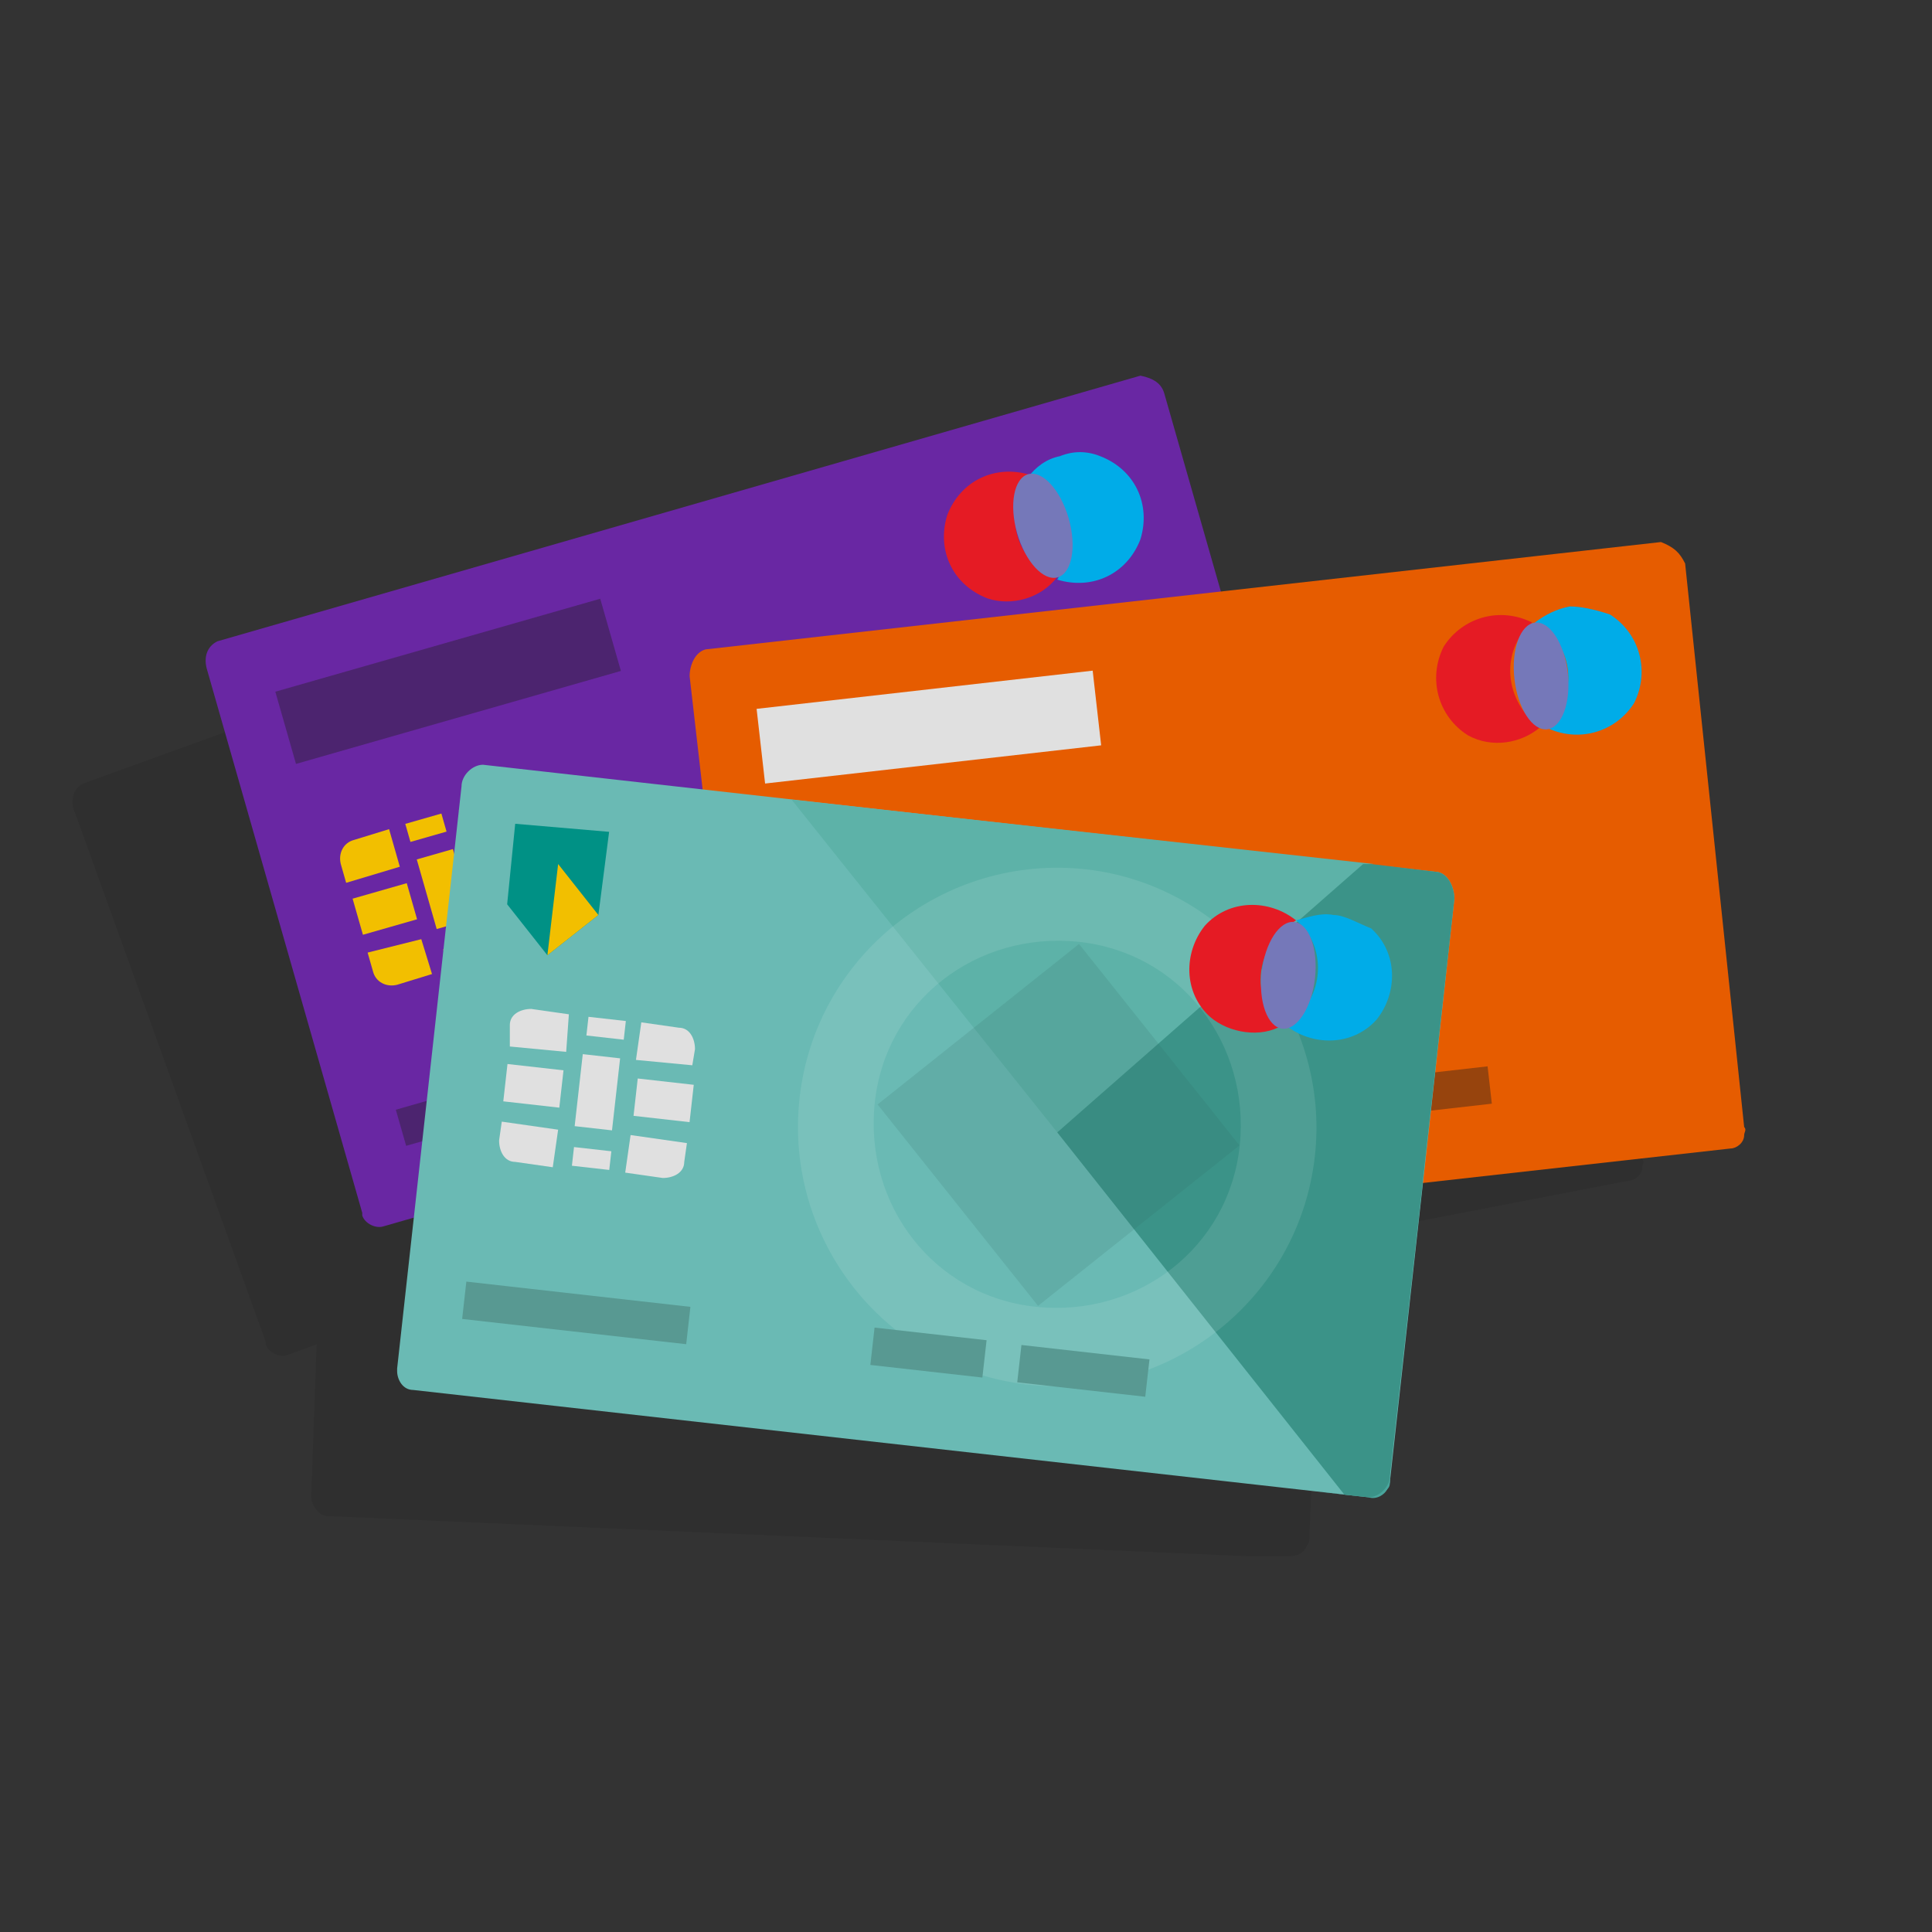 <?xml version="1.0" encoding="utf-8"?>
<!-- Generator: Adobe Illustrator 23.0.3, SVG Export Plug-In . SVG Version: 6.00 Build 0)  -->
<svg version="1.1" id="Layer_5" xmlns="http://www.w3.org/2000/svg" xmlns:xlink="http://www.w3.org/1999/xlink" x="0px" y="0px"
	 viewBox="0 0 72 72" style="enable-background:new 0 0 72 72;" xml:space="preserve">
<rect x="0" y="0" width="72" height="72" fill="#333333" stroke="none"/>
<style type="text/css">
	.st0{opacity:8.000000e-02;enable-background:new    ;}
	.st1{fill:#6927A3;}
	.st2{fill:#F2BF00;}
	.st3{fill:#E51B24;}
	.st4{fill:#00ACE8;}
	.st5{fill:#7578B9;}
	.st6{opacity:0.4;fill:#222222;}
	.st7{fill:#E65C00;}
	.st8{fill:#E0E0E0;}
	.st9{fill:#6ABAB4;}
	.st10{fill:#49A59C;}
	.st11{fill:#5DB2A8;}
	.st12{fill:#3B9388;}
	.st13{fill:#589992;}
	.st14{fill:#009185;}
	.st15{opacity:0.1;}
	.st16{fill:#FFFFFF;}
	.st17{opacity:0.15;fill:#326661;enable-background:new    ;}
</style>
<title>pr</title>
<g>
	<path class="st0" d="M57.4,22.5c-0.2-0.4-0.5-0.7-0.9-0.7l-16.1,3l-2.6-7.2c-0.2-0.3-0.6-0.6-1-0.6L3.1,29.2
		c-0.4,0.2-0.5,0.7-0.3,1.1L9.9,50c0,0,0,0,0,0.1c0.1,0.3,0.5,0.5,0.8,0.4l1.1-0.4l-0.2,5.6c0,0,0,0,0,0.1c0,0.3,0.3,0.7,0.6,0.7
		l34.4,1.5l0.5,0l0.9,0c0.3,0,0.6-0.1,0.7-0.4c0.1-0.1,0.1-0.2,0.1-0.3l0-0.2l0,0l0,0l0,0l0.5-10.9L60.7,44c0.2,0,0.5-0.2,0.5-0.5
		c0-0.1,0.1-0.2,0-0.3L57.4,22.5z"/>
	<path class="st1" d="M42.5,14L8.1,23.9c-0.4,0.2-0.5,0.6-0.4,1l5.8,20.3c0,0,0,0,0,0.1c0.1,0.3,0.5,0.5,0.8,0.4l34.5-9.9
		c0.2-0.1,0.4-0.3,0.4-0.5c0-0.1,0-0.2,0-0.3l-5.8-20.3C43.3,14.3,43,14.1,42.5,14z"/>
	<g>
		<path class="st2" d="M19.5,30.9l-0.2-0.6c-0.1-0.4-0.5-0.6-0.9-0.5l-1.3,0.4l0.4,1.3L19.5,30.9z"/>
		<rect x="17.9" y="31.9" transform="matrix(0.961 -0.275 0.275 0.961 -8.227 6.468)" class="st2" width="2.1" height="1.4"/>
		<path class="st2" d="M18.3,34.2l0.4,1.3l1.3-0.4c0.4-0.1,0.6-0.5,0.5-0.9l-0.2-0.7L18.3,34.2L18.3,34.2z"/>
		<rect x="15.2" y="30.5" transform="matrix(0.961 -0.275 0.275 0.961 -7.891 5.573)" class="st2" width="1.4" height="0.7"/>
		<rect x="15.9" y="31.8" transform="matrix(0.961 -0.275 0.275 0.961 -8.493 5.841)" class="st2" width="1.4" height="2.7"/>
		<rect x="16.6" y="35.2" transform="matrix(0.961 -0.275 0.275 0.961 -9.116 6.118)" class="st2" width="1.4" height="0.7"/>
		<path class="st2" d="M14.5,30.9l-1.3,0.4c-0.4,0.1-0.6,0.5-0.5,0.9l0.2,0.7l2-0.6L14.5,30.9z"/>
		<rect x="13.3" y="33.2" transform="matrix(0.961 -0.275 0.275 0.961 -8.771 5.243)" class="st2" width="2.1" height="1.4"/>
		<path class="st2" d="M13.7,35.5l0.2,0.7c0.1,0.4,0.5,0.6,0.9,0.5l1.3-0.4L15.7,35L13.7,35.5L13.7,35.5z"/>
	</g>
	<path class="st3" d="M37.9,19.9c-0.2-0.8,0-1.6,0.5-2.2c-1.3-0.4-2.6,0.2-3.1,1.5c-0.4,1.3,0.2,2.6,1.5,3.1c0.9,0.3,2,0,2.6-0.8
		C38.7,21.3,38.1,20.7,37.9,19.9z"/>
	<path class="st4" d="M39.5,17c-0.5,0.1-0.9,0.4-1.2,0.8c1.3,0.4,1.9,1.8,1.5,3.1c-0.1,0.3-0.3,0.5-0.4,0.7c1.3,0.4,2.6-0.2,3.1-1.5
		c0.4-1.3-0.2-2.6-1.5-3.1C40.5,16.8,40,16.8,39.5,17z"/>
	<ellipse transform="matrix(0.961 -0.275 0.275 0.961 -3.907 11.456)" class="st5" cx="38.9" cy="19.6" rx="1" ry="2"/>
	<rect x="14.8" y="40.2" transform="matrix(0.961 -0.275 0.275 0.961 -10.527 6.794)" class="st6" width="8.4" height="1.4"/>
	<rect x="10.4" y="24" transform="matrix(0.961 -0.275 0.275 0.961 -6.334 5.574)" class="st6" width="12.6" height="2.8"/>
	<g>
		<path class="st7" d="M61.9,20.2l-35.6,4c-0.4,0.1-0.6,0.6-0.6,1l2.4,20.9c0,0,0,0,0,0.1c0,0.3,0.4,0.6,0.7,0.6l35.7-4
			c0.2,0,0.5-0.2,0.5-0.5c0-0.1,0.1-0.2,0-0.3L62.8,21C62.6,20.6,62.4,20.4,61.9,20.2z"/>
		<g>
			<path class="st2" d="M36.4,33.1l-0.1-0.6c0-0.4-0.4-0.7-0.8-0.6L34.1,32l0.2,1.4L36.4,33.1z"/>
			
				<rect x="34.5" y="33.9" transform="matrix(0.994 -0.113 0.113 0.994 -3.673 4.232)" class="st2" width="2.1" height="1.4"/>
			<path class="st2" d="M34.7,36.1l0.2,1.4l1.4-0.2c0.4,0,0.7-0.4,0.6-0.8l-0.1-0.7L34.7,36.1L34.7,36.1z"/>
			<rect x="32.2" y="32.1" transform="matrix(0.994 -0.113 0.113 0.994 -3.452 3.913)" class="st2" width="1.4" height="0.7"/>
			
				<rect x="32.5" y="33.5" transform="matrix(0.994 -0.113 0.113 0.994 -3.716 3.958)" class="st2" width="1.4" height="2.7"/>
			
				<rect x="32.7" y="36.9" transform="matrix(0.994 -0.113 0.113 0.994 -3.989 4.005)" class="st2" width="1.4" height="0.7"/>
			<path class="st2" d="M31.5,32.3l-1.4,0.2c-0.4,0-0.7,0.4-0.6,0.8l0.1,0.7l2.1-0.2L31.5,32.3z"/>
			
				<rect x="29.7" y="34.5" transform="matrix(0.994 -0.113 0.113 0.994 -3.765 3.695)" class="st2" width="2.1" height="1.4"/>
			<path class="st2" d="M29.9,36.7l0.1,0.7c0,0.4,0.4,0.7,0.8,0.6l1.4-0.2L32,36.5L29.9,36.7L29.9,36.7z"/>
		</g>
		<path class="st3" d="M56.3,25.3c-0.1-0.8,0.2-1.6,0.8-2.1c-1.2-0.6-2.6-0.2-3.3,0.9c-0.6,1.2-0.2,2.6,0.9,3.3
			c0.9,0.5,2,0.3,2.7-0.3C56.9,26.8,56.4,26.1,56.3,25.3z"/>
		<path class="st4" d="M58.5,22.6c-0.5,0.1-0.9,0.3-1.3,0.6c1.2,0.6,1.6,2.1,0.9,3.3c-0.1,0.3-0.4,0.4-0.5,0.6
			c1.2,0.6,2.6,0.2,3.3-0.9c0.6-1.2,0.2-2.6-0.9-3.3C59.4,22.7,58.9,22.6,58.5,22.6z"/>
		<ellipse transform="matrix(0.994 -0.113 0.113 0.994 -2.471 6.628)" class="st5" cx="57.4" cy="25.2" rx="1" ry="2"/>
		<rect x="30" y="42.2" transform="matrix(0.994 -0.113 0.113 0.994 -4.612 4.13)" class="st6" width="8.4" height="1.4"/>
		<rect x="50.7" y="40" transform="matrix(0.994 -0.113 0.113 0.994 -4.249 6.251)" class="st6" width="4.8" height="1.4"/>
		<rect x="45.2" y="40.7" transform="matrix(0.994 -0.113 0.113 0.994 -4.361 5.598)" class="st6" width="4.2" height="1.4"/>
		
			<rect x="28.3" y="25.7" transform="matrix(0.994 -0.113 0.113 0.994 -2.838 4.069)" class="st8" width="12.6" height="2.8"/>
	</g>
	<g>
		<rect x="35.2" y="35.4" transform="matrix(0.986 -0.166 0.166 0.986 -5.456 6.736)" class="st6" width="4.8" height="1.4"/>
		<rect x="29.7" y="36.3" transform="matrix(0.986 -0.166 0.166 0.986 -5.697 5.79)" class="st6" width="4.2" height="1.4"/>
		<path class="st9" d="M53.6,32.5l-35.6-4c-0.4,0-0.8,0.4-0.8,0.8L14.8,51c0,0,0,0,0,0.1c0,0.3,0.2,0.7,0.6,0.7l35.6,4
			c0.2,0,0.5-0.1,0.7-0.3c0-0.1,0.1-0.2,0.1-0.3l2.4-21.7C54.2,33.1,54,32.6,53.6,32.5z"/>
		<path class="st10" d="M51.8,55l0,0.2c0,0.1,0,0.2-0.1,0.3c-0.1,0.2-0.4,0.4-0.7,0.3l-0.9-0.1l-1.6-0.2l2.5,0.3
			C51.4,55.6,51.7,55.4,51.8,55z"/>
		<polygon class="st11" points="51.2,32.2 50.9,32.2 39.4,42.2 29.5,29.8 		"/>
		<path class="st12" d="M54.2,33.5L51.8,55c0,0.4-0.4,0.8-0.8,0.8l-0.9-0.1L39.4,42.2l11.4-10l0.3,0l2.5,0.3
			C54,32.6,54.2,33.1,54.2,33.5z"/>
		
			<rect x="20.8" y="44.8" transform="matrix(0.112 -0.994 0.994 0.112 -29.638 64.811)" class="st13" width="1.4" height="8.4"/>
		<g>
			<path class="st8" d="M25.8,39.7l0.1-0.6c0-0.4-0.2-0.8-0.6-0.8l-1.4-0.2l-0.2,1.4L25.8,39.7z"/>
			<rect x="24" y="40" transform="matrix(0.112 -0.994 0.994 0.112 -18.838 60.96)" class="st8" width="1.4" height="2.1"/>
			<path class="st8" d="M23.5,42.3l-0.2,1.4l1.4,0.2c0.4,0,0.8-0.2,0.8-0.6l0.1-0.7L23.5,42.3L23.5,42.3z"/>
			
				<rect x="22.2" y="37.7" transform="matrix(0.112 -0.994 0.994 0.112 -18.107 56.434)" class="st8" width="0.7" height="1.4"/>
			<rect x="20.9" y="40" transform="matrix(0.112 -0.994 0.994 0.112 -20.685 58.263)" class="st8" width="2.7" height="1.4"/>
			<rect x="21.6" y="42.5" transform="matrix(0.112 -0.994 0.994 0.112 -23.351 60.154)" class="st8" width="0.7" height="1.4"/>
			<path class="st8" d="M21.2,37.8l-1.4-0.2c-0.4,0-0.8,0.2-0.8,0.6L19,39l2.1,0.2L21.2,37.8z"/>
			
				<rect x="19.2" y="39.4" transform="matrix(0.112 -0.994 0.994 0.112 -22.558 55.716)" class="st8" width="1.4" height="2.1"/>
			<path class="st8" d="M18.7,41.8l-0.1,0.7c0,0.4,0.2,0.8,0.6,0.8l1.4,0.2l0.2-1.4L18.7,41.8L18.7,41.8z"/>
		</g>
		<polygon class="st14" points="19.2,30.7 18.9,33.7 20.4,35.6 22.3,34.1 22.7,31 		"/>
		<g class="st15">
			<path class="st16" d="M40.2,35.1c3.8,0.4,6.4,3.8,6,7.6c-0.4,3.8-3.8,6.4-7.6,6c-3.8-0.4-6.4-3.8-6-7.6S36.4,34.7,40.2,35.1
				 M40.5,32.4c-5.3-0.6-10.1,3.2-10.7,8.5C29.2,46.2,33,51,38.3,51.6s10.1-3.2,10.7-8.5C49.6,37.8,45.7,33,40.5,32.4z"/>
		</g>
		<polygon class="st2" points="20.8,32.2 20.4,35.6 22.3,34.1 		"/>
		<path class="st3" d="M47,36.2c0.1-0.8,0.6-1.5,1.3-1.9c-1-0.8-2.5-0.8-3.4,0.2c-0.8,1-0.8,2.5,0.2,3.4c0.7,0.6,1.9,0.8,2.7,0.3
			C47.2,37.8,46.9,37,47,36.2z"/>
		<path class="st4" d="M49.7,34.1c-0.5-0.1-1,0.1-1.4,0.2c1,0.8,1.1,2.4,0.2,3.4c-0.2,0.2-0.4,0.4-0.6,0.5c1,0.8,2.5,0.8,3.4-0.2
			c0.8-1,0.8-2.5-0.2-3.4C50.6,34.4,50.1,34.1,49.7,34.1z"/>
		
			<rect x="39.7" y="48.7" transform="matrix(0.112 -0.994 0.994 0.112 -14.945 85.523)" class="st13" width="1.4" height="4.8"/>
		<ellipse transform="matrix(0.112 -0.994 0.994 0.112 6.553 79.994)" class="st5" cx="48" cy="36.3" rx="2" ry="1"/>
		
			<rect x="34.7" y="37.1" transform="matrix(0.782 -0.623 0.623 0.782 -17.544 33.765)" class="st17" width="9.6" height="9.6"/>
		
			<rect x="33.9" y="48.4" transform="matrix(0.112 -0.994 0.994 0.112 -19.471 79.143)" class="st13" width="1.4" height="4.2"/>
	</g>
</g>
</svg>
